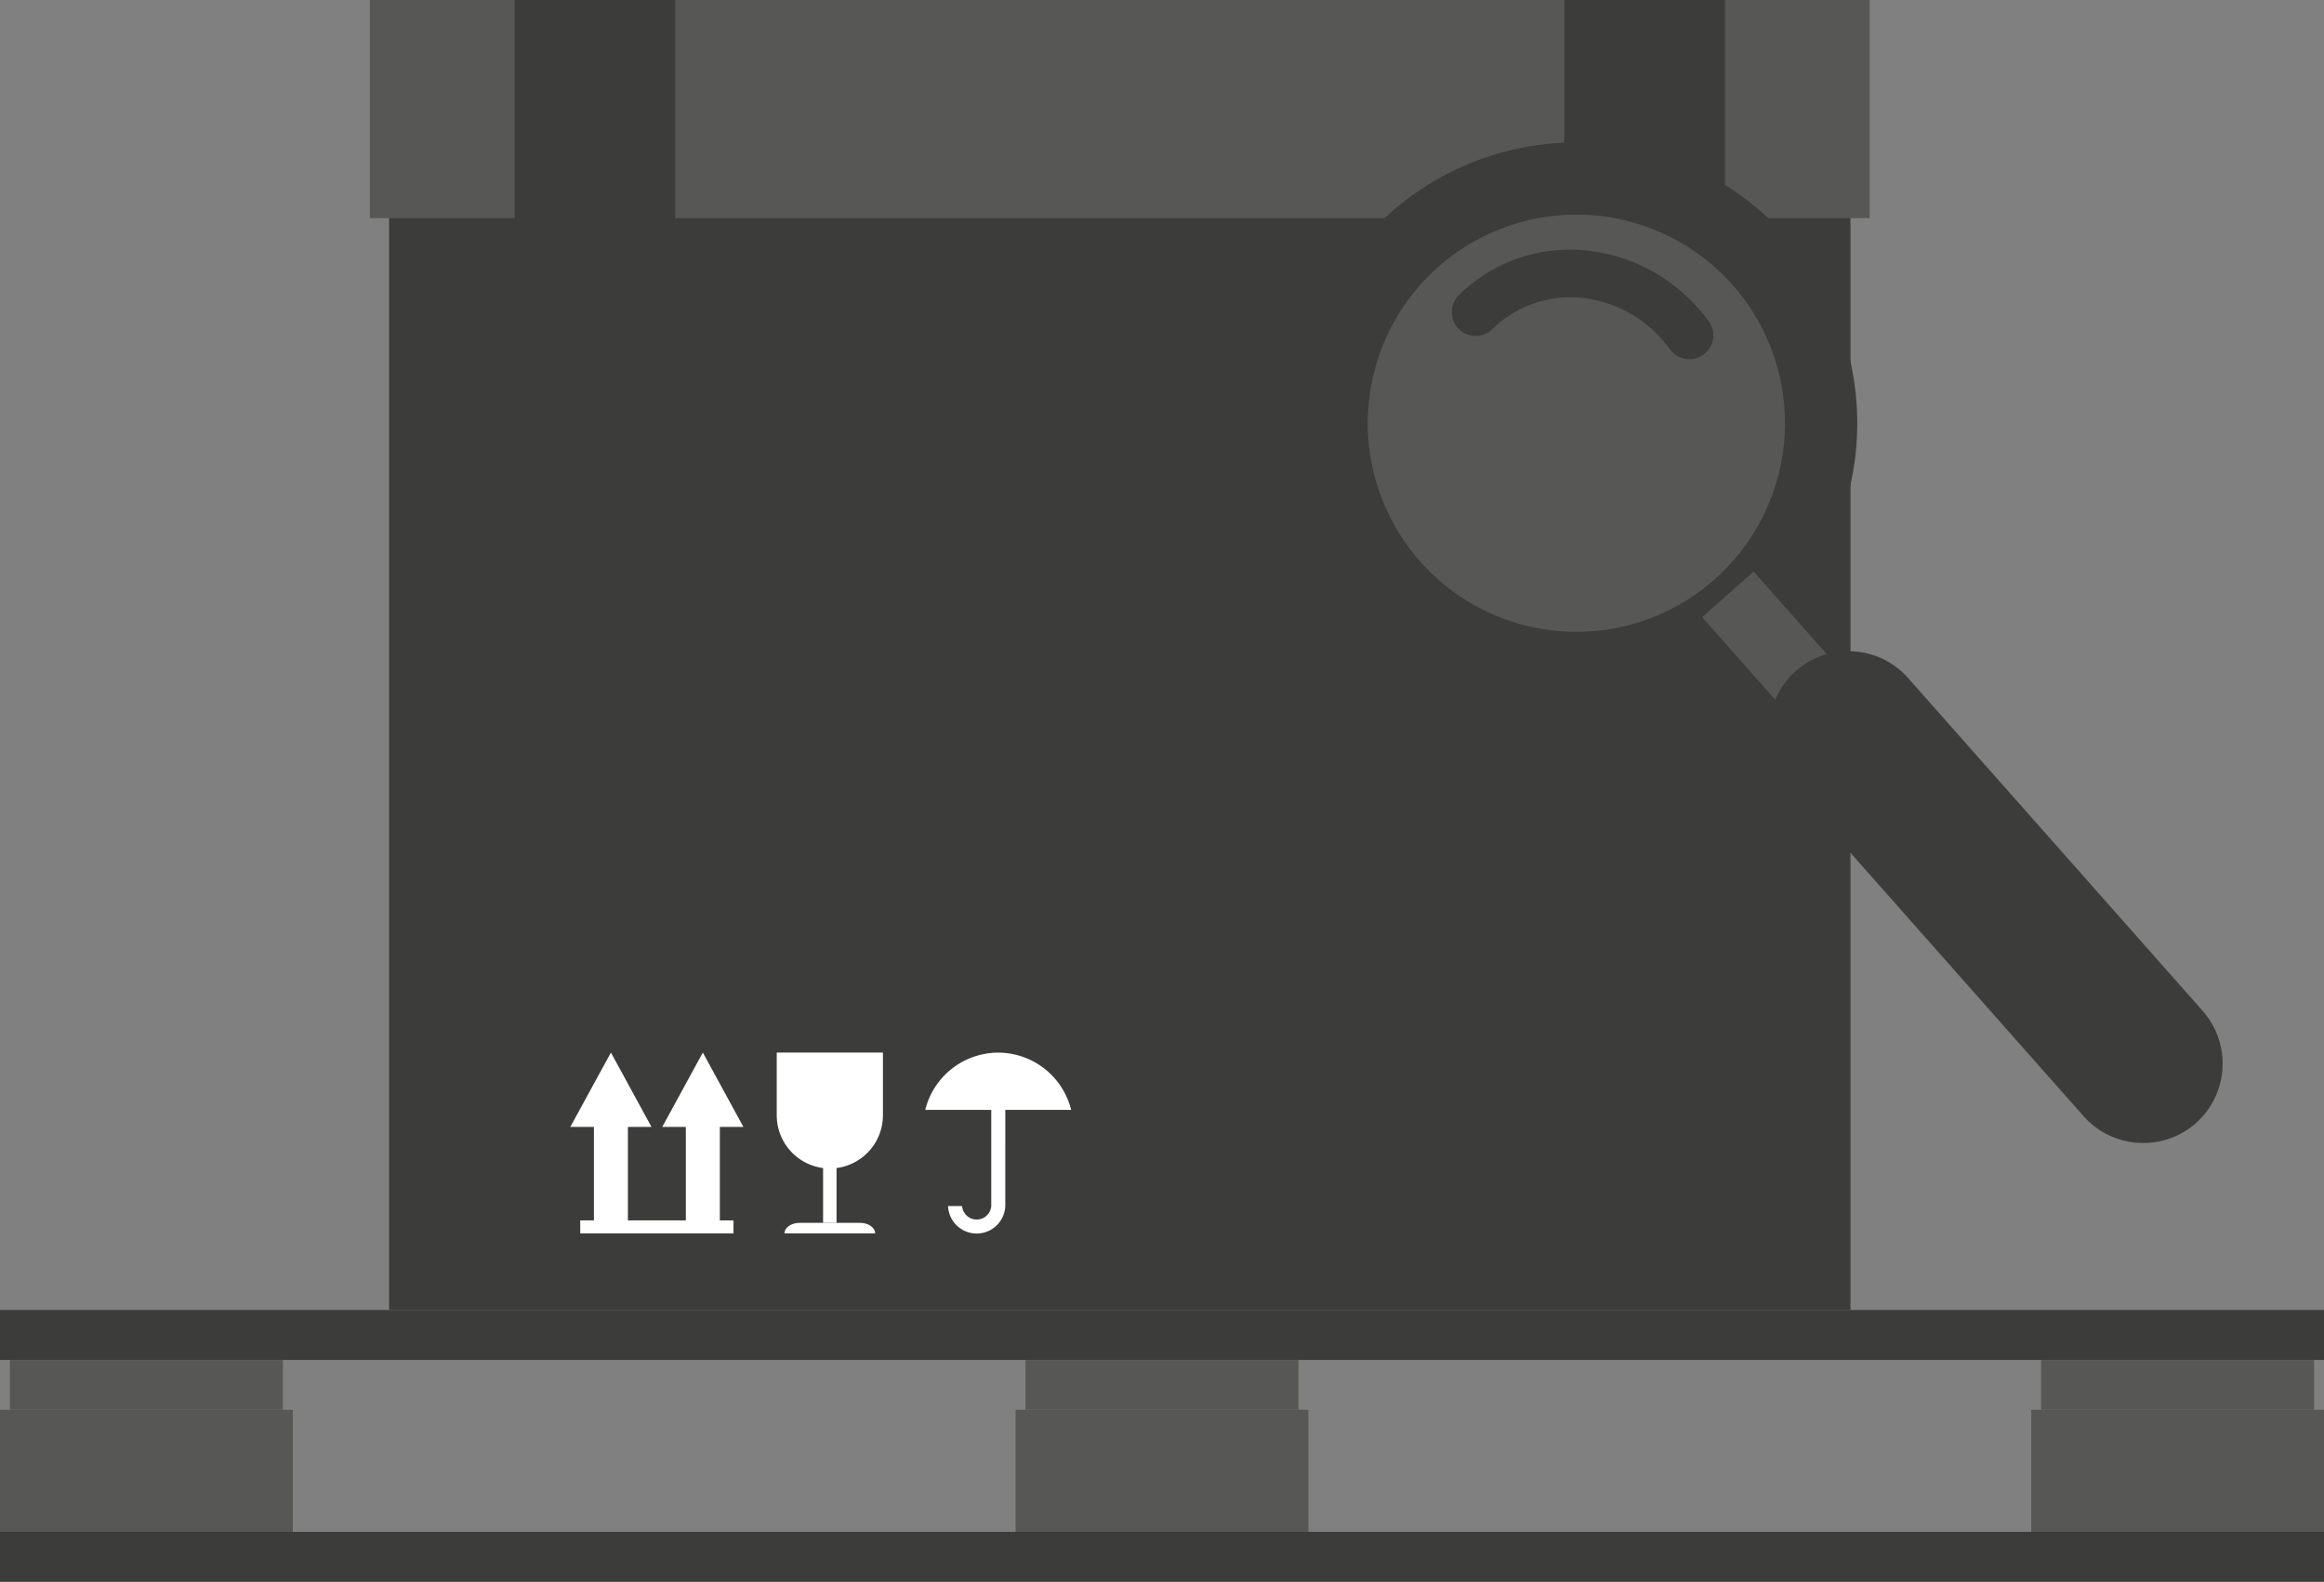 <svg id="Capa_1" data-name="Capa 1" xmlns="http://www.w3.org/2000/svg" viewBox="0 0 510.43 347.44">
  <rect x="0" y="0" width="510.43" height="347.44" fill="#808080" stroke="none"/>
  <defs>
    <style>
      .cls-1, .cls-3 {
        fill: #3c3c3b;
      }

      .cls-2, .cls-5 {
        fill: #575756;
      }

      .cls-3, .cls-5 {
        fill-rule: evenodd;
      }

      .cls-4 {
        fill: #fff;
      }
    </style>
  </defs>
  <title>Monitoreo</title>
  <g>
    <rect class="cls-1" x="85.465" width="320.96" height="287.753"/>
    <rect class="cls-2" x="81.246" width="329.397" height="47.915"/>
    <polygon class="cls-3" points="378.856 0 343.574 0 343.574 66.221 351.196 62.672 358.076 65.952 367.607 60.342 378.856 66.221 378.856 0"/>
    <polygon class="cls-3" points="148.315 0 113.033 0 113.033 66.221 120.649 62.672 127.528 65.952 137.06 60.342 148.315 66.221 148.315 0"/>
  </g>
  <g>
    <rect class="cls-1" y="287.753" width="510.43" height="10.966"/>
    <g>
      <rect class="cls-2" x="2.178" y="298.719" width="59.949" height="10.959"/>
      <rect class="cls-2" y="309.677" width="64.312" height="26.804"/>
    </g>
    <rect class="cls-1" y="336.482" width="510.43" height="10.959"/>
    <g>
      <rect class="cls-2" x="448.302" y="298.719" width="59.95" height="10.959"/>
      <rect class="cls-2" x="446.124" y="309.677" width="64.306" height="26.804"/>
    </g>
    <g>
      <rect class="cls-2" x="225.24" y="298.719" width="59.949" height="10.959"/>
      <rect class="cls-2" x="223.062" y="309.677" width="64.305" height="26.804"/>
    </g>
  </g>
  <g>
    <path class="cls-4" d="M236.833,326.622a16.566,16.566,0,0,0-16.025-12.572h0a16.558,16.558,0,0,0-16.018,12.572Z" transform="translate(-1.571 -82.832)"/>
    <path class="cls-4" d="M222.366,347.746a6.291,6.291,0,0,1-12.572,0h3.088a3.209,3.209,0,0,0,6.4,0h0v-22.31h3.088Z" transform="translate(-1.571 -82.832)"/>
    <rect class="cls-4" x="180.778" y="247.381" width="2.956" height="21.229"/>
    <path class="cls-4" d="M195.493,314.03v13.826A11.69,11.69,0,0,1,183.831,339.5h-.007a11.683,11.683,0,0,1-11.654-11.648V314.03Z" transform="translate(-1.571 -82.832)"/>
    <path class="cls-4" d="M177.166,351.441h13.323c1.812,0,3.295,1.04,3.295,2.316H173.872C173.872,352.481,175.353,351.441,177.166,351.441Z" transform="translate(-1.571 -82.832)"/>
    <polygon class="cls-4" points="137.908 247.532 137.908 268.072 130.443 268.072 130.443 247.532 125.267 247.532 129.72 239.365 134.179 231.205 138.632 239.365 143.084 247.532 137.908 247.532"/>
    <polygon class="cls-4" points="158.102 247.532 158.102 268.072 150.631 268.072 150.631 247.532 145.455 247.532 149.914 239.365 154.367 231.205 158.819 239.365 163.272 247.532 158.102 247.532"/>
    <rect class="cls-4" x="127.442" y="268.072" width="33.659" height="2.853"/>
  </g>
  <g>
    <path class="cls-5" d="M316.06,139.927a47.9,47.9,0,1,0,67.613,4.122A47.9,47.9,0,0,0,316.06,139.927Z" transform="translate(-1.571 -82.832)"/>
    <path class="cls-3" d="M408.251,163.492A61.685,61.685,0,1,1,335.5,115.356a61.689,61.689,0,0,1,72.755,48.136Zm-15.55,3.164A45.821,45.821,0,1,0,356.945,220.7,45.863,45.863,0,0,0,392.7,166.656Z" transform="translate(-1.571 -82.832)"/>
    <rect class="cls-2" x="384.114" y="209.371" width="15.102" height="31.972" transform="translate(-52.571 233.274) rotate(-41.501)"/>
    <path class="cls-3" d="M395.983,230.237h0a17.51,17.51,0,0,0-1.51,24.641l64.747,73.155a17.51,17.51,0,0,0,24.646,1.51h0a17.51,17.51,0,0,0,1.5-24.647L420.63,231.739A17.512,17.512,0,0,0,395.983,230.237Z" transform="translate(-1.571 -82.832)"/>
    <path class="cls-3" d="M368.393,159.591a5.245,5.245,0,1,0,8.423-6.252,40.048,40.048,0,0,0-3.653-4.273,37.714,37.714,0,0,0-23.124-11.2,34.854,34.854,0,0,0-24.3,6.575,36.22,36.22,0,0,0-3.743,3.212,5.237,5.237,0,0,0,7.334,7.478,24.031,24.031,0,0,1,2.667-2.254,24.369,24.369,0,0,1,17-4.618,27.27,27.27,0,0,1,16.686,8.14A31.354,31.354,0,0,1,368.393,159.591Z" transform="translate(-1.571 -82.832)"/>
  </g>
</svg>
